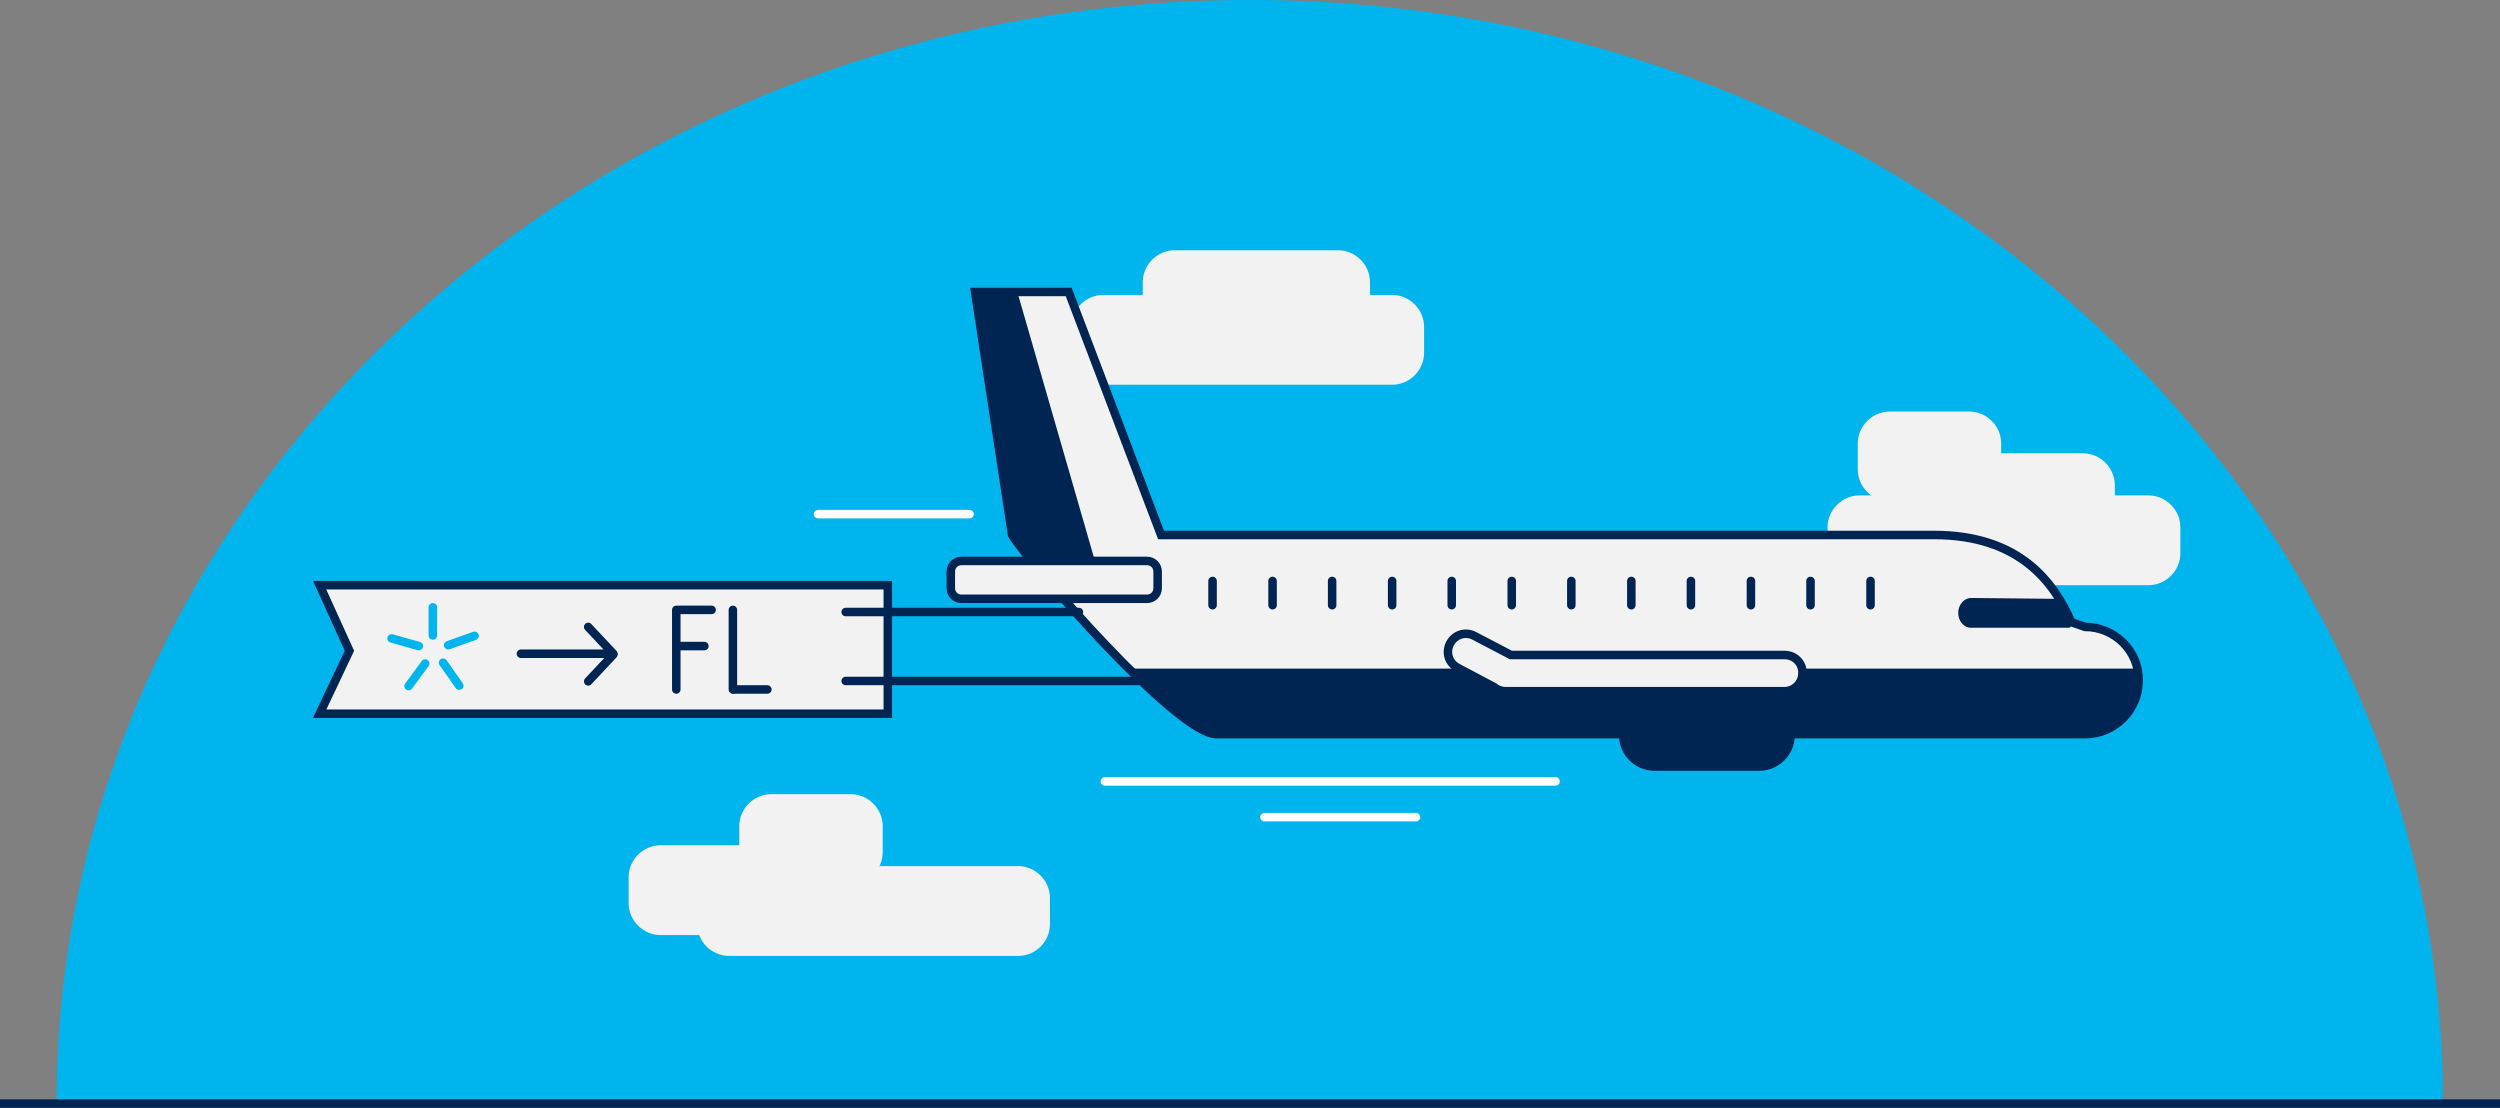 <?xml version="1.0" encoding="utf-8"?>
<!-- Generator: Adobe Illustrator 27.9.0, SVG Export Plug-In . SVG Version: 6.00 Build 0)  -->
<svg version="1.1" id="Layer_1" xmlns="http://www.w3.org/2000/svg" xmlns:xlink="http://www.w3.org/1999/xlink" x="0px" y="0px"
	 viewBox="0 0 587.4 260.3" style="enable-background:new 0 0 587.4 260.3;" xml:space="preserve">
<rect x="0" y="0" width="587.4" height="260.3" fill="#808080" stroke="none"/>
<style type="text/css">
	.st0{clip-path:url(#SVGID_00000089537826610451912110000004442455158215567532_);}
	.st1{clip-path:url(#SVGID_00000088817174813418188680000017434985461929507756_);fill:#BEC0C2;}
	.st2{clip-path:url(#SVGID_00000088817174813418188680000017434985461929507756_);fill:#FFFFFF;}
	.st3{clip-path:url(#SVGID_00000088817174813418188680000017434985461929507756_);}
	.st4{clip-path:url(#SVGID_00000007397065214284823200000006735758713187635590_);}
	.st5{opacity:0.67;clip-path:url(#SVGID_00000112602311353945062600000011459769689868112011_);}
	.st6{clip-path:url(#SVGID_00000107570521683897115690000014737544562069836468_);fill:#00B1EC;}
	.st7{opacity:0.54;clip-path:url(#SVGID_00000112602311353945062600000011459769689868112011_);}
	.st8{clip-path:url(#SVGID_00000072272673864179210880000005124132137521760134_);fill:#00274C;}
	.st9{clip-path:url(#SVGID_00000112602311353945062600000011459769689868112011_);fill:#FFFFFF;}
	
		.st10{clip-path:url(#SVGID_00000017506920127106553050000000807925217729558925_);fill:none;stroke:#FFFFFF;stroke-width:0.5;stroke-miterlimit:10;}
	.st11{clip-path:url(#SVGID_00000017506920127106553050000000807925217729558925_);fill:#009FDE;}
	
		.st12{clip-path:url(#SVGID_00000130629037197653253040000006068734475663109299_);fill:url(#SVGID_00000107552419426386133080000001098215250231975615_);}
	.st13{clip-path:url(#SVGID_00000095314113195046359540000014182794266572766643_);fill:#00BAA7;}
	.st14{clip-path:url(#SVGID_00000095314113195046359540000014182794266572766643_);fill:#009FDE;}
	
		.st15{clip-path:url(#SVGID_00000006683463403601955870000009664141053383939760_);fill:url(#SVGID_00000035502279187637613520000014441317183396199351_);}
	.st16{clip-path:url(#SVGID_00000070101820409906804590000011851738935164220809_);fill:#FFEA00;}
	.st17{clip-path:url(#SVGID_00000070101820409906804590000011851738935164220809_);fill:#0166AE;}
	.st18{clip-path:url(#SVGID_00000070101820409906804590000011851738935164220809_);fill:#1A1820;}
	.st19{clip-path:url(#SVGID_00000070101820409906804590000011851738935164220809_);fill:#FFFFFF;}
	.st20{clip-path:url(#SVGID_00000070101820409906804590000011851738935164220809_);fill:#431B59;}
	.st21{clip-path:url(#SVGID_00000169537352927604147910000007222114741780925873_);}
	.st22{clip-path:url(#SVGID_00000106834638765411233590000004918858641157007761_);}
	.st23{clip-path:url(#SVGID_00000038398009675562535820000007538711491416338607_);fill:#00AAEC;}
	.st24{clip-path:url(#SVGID_00000038398009675562535820000007538711491416338607_);fill:#BEC0C2;}
	.st25{clip-path:url(#SVGID_00000038398009675562535820000007538711491416338607_);fill:#00274C;}
	.st26{clip-path:url(#SVGID_00000064333534243257667310000001812664973118757273_);fill:none;stroke:#FFFFFF;stroke-miterlimit:10;}
	.st27{clip-path:url(#SVGID_00000064333534243257667310000001812664973118757273_);fill:#BEC0C2;}
	.st28{clip-path:url(#SVGID_00000064333534243257667310000001812664973118757273_);fill:#FAF6F7;}
	.st29{clip-path:url(#SVGID_00000064333534243257667310000001812664973118757273_);fill:#FBF8F7;}
	.st30{clip-path:url(#SVGID_00000099652111014478895160000005339803582168992435_);}
	.st31{clip-path:url(#SVGID_00000042723437708123662570000009013063150483279534_);}
	.st32{clip-path:url(#SVGID_00000062909757370054373140000006832532833081828483_);}
	.st33{clip-path:url(#SVGID_00000097489747046166780480000000382863147122582699_);fill:#00B1EC;}
	.st34{clip-path:url(#SVGID_00000035522627996633271560000016064155361082425737_);}
	.st35{clip-path:url(#SVGID_00000100358386610025737990000000243511212456421811_);fill:none;stroke:#00274C;stroke-miterlimit:10;}
	
		.st36{clip-path:url(#SVGID_00000100358386610025737990000000243511212456421811_);fill:none;stroke:#00274C;stroke-width:1.5;stroke-linecap:round;stroke-linejoin:round;stroke-miterlimit:10;}
	.st37{clip-path:url(#SVGID_00000100358386610025737990000000243511212456421811_);fill:#FFFFFF;}
	.st38{fill:#BEC0C2;}
	.st39{fill:#FFFFFF;}
	.st40{clip-path:url(#SVGID_00000057107792253862619990000006693432677738944162_);}
	.st41{clip-path:url(#SVGID_00000002374164203967498700000013263653464428263320_);}
	.st42{clip-path:url(#SVGID_00000133528009695455358230000007241337006235633053_);fill:#00B1EC;}
	.st43{opacity:0.54;clip-path:url(#SVGID_00000002374164203967498700000013263653464428263320_);}
	.st44{clip-path:url(#SVGID_00000057836041014064049820000009893725344141815972_);fill:#00274C;}
	.st45{clip-path:url(#SVGID_00000002374164203967498700000013263653464428263320_);fill:#FFFFFF;}
	
		.st46{clip-path:url(#SVGID_00000148628367122160436970000002499994223731225993_);fill:none;stroke:#FFFFFF;stroke-width:0.5;stroke-miterlimit:10;}
	.st47{clip-path:url(#SVGID_00000000204342518237928970000007204592202989740168_);}
	.st48{clip-path:url(#SVGID_00000062158417092841433280000001998080734980067759_);fill:#BEC0C2;}
	.st49{clip-path:url(#SVGID_00000062158417092841433280000001998080734980067759_);fill:none;stroke:#FFFFFF;stroke-miterlimit:10;}
	.st50{clip-path:url(#SVGID_00000132777785881850605450000010151112146208417677_);fill:#00B1EC;}
	.st51{fill:none;}
	.st52{fill:#00B5ED;}
	.st53{fill:#002553;}
	.st54{fill:none;stroke:#002553;stroke-width:2;stroke-linecap:round;stroke-miterlimit:10;}
	.st55{fill:#F2F2F3;}
	.st56{fill:none;stroke:#002553;stroke-width:2;stroke-miterlimit:10;}
	.st57{fill:none;stroke:#00B5ED;stroke-width:2;stroke-linecap:round;stroke-miterlimit:10;}
	.st58{fill:none;stroke:#00B5ED;stroke-width:2;stroke-miterlimit:10;}
	.st59{clip-path:url(#SVGID_00000159469134336163182820000009266483231093368468_);fill:#002553;}
	.st60{fill:none;stroke:#002553;stroke-width:2;stroke-linecap:round;stroke-linejoin:round;stroke-miterlimit:10;}
	.st61{fill:none;stroke:#FFFFFF;stroke-width:2;stroke-linecap:round;stroke-miterlimit:10;}
	.st62{fill:none;stroke:#F2F2F3;stroke-width:2;stroke-linecap:round;stroke-linejoin:round;stroke-miterlimit:10;}
	.st63{fill:none;stroke:#F2F2F3;stroke-width:2;stroke-linecap:round;stroke-miterlimit:10;}
	.st64{fill:none;stroke:#FFFFFF;stroke-linecap:round;stroke-miterlimit:10;}
	.st65{fill:none;stroke:#000000;stroke-width:0.25;stroke-miterlimit:10;}
	.st66{clip-path:url(#SVGID_00000057109383377491083730000000606509680664113338_);}
	.st67{clip-path:url(#SVGID_00000041277315774402504370000007613170723660783281_);fill:#BEC0C2;}
	.st68{clip-path:url(#SVGID_00000173868013528244822850000007662080008126970277_);fill:#FFFFFF;}
	.st69{clip-path:url(#SVGID_00000083075154802875835990000005142492758975994550_);fill:#00B1EC;}
	.st70{fill:none;stroke:#00B5ED;stroke-miterlimit:10;}
	.st71{clip-path:url(#SVGID_00000044165174215544203070000005708879611019022993_);fill:#002553;}
	.st72{clip-path:url(#SVGID_00000109008205171747991950000009755804781206060708_);fill:#002553;}
	.st73{clip-path:url(#SVGID_00000049903938112644600960000005869889881736677564_);fill:#00B1EC;}
	.st74{clip-path:url(#SVGID_00000130631833257410596600000017814793808458791824_);fill:#002553;}
</style>
<g>
	<defs>
		<rect id="SVGID_00000041973644260796849860000003168779299657886397_" x="-2723.7" y="-3289.5" width="2413.8" height="6878.6"/>
	</defs>
	<clipPath id="SVGID_00000104671067012401728940000002042872108501731462_">
		<use xlink:href="#SVGID_00000041973644260796849860000003168779299657886397_"  style="overflow:visible;"/>
	</clipPath>
</g>
<g>
	<path class="st52" d="M293.7,0C138.8,0,13.3,116.1,13.3,259.3H574C574,116.1,448.5,0,293.7,0"/>
	<line class="st56" x1="0" y1="259.3" x2="587.4" y2="259.3"/>
	<path class="st55" d="M504.8,137.5h-67.9c-4.1,0-7.5-3.4-7.5-7.5v-6.1c0-4.1,3.4-7.5,7.5-7.5h67.9c4.1,0,7.5,3.4,7.5,7.5v6.1
		C512.3,134.1,508.9,137.5,504.8,137.5"/>
	<path class="st55" d="M489.4,127.6H451c-4.1,0-7.5-3.4-7.5-7.5v-6.1c0-4.1,3.4-7.5,7.5-7.5h38.4c4.1,0,7.5,3.4,7.5,7.5v6.1
		C496.9,124.3,493.5,127.6,489.4,127.6"/>
	<path class="st55" d="M462.7,117.8h-18.7c-4.1,0-7.5-3.4-7.5-7.5v-6.1c0-4.1,3.4-7.5,7.5-7.5h18.7c4.1,0,7.5,3.4,7.5,7.5v6.1
		C470.2,114.4,466.8,117.8,462.7,117.8"/>
	<path class="st55" d="M239.2,224.6h-67.9c-4.1,0-7.5-3.4-7.5-7.5V211c0-4.1,3.4-7.5,7.5-7.5h67.9c4.1,0,7.5,3.4,7.5,7.5v6.1
		C246.7,221.2,243.4,224.6,239.2,224.6"/>
	<path class="st55" d="M193.6,219.7h-38.4c-4.1,0-7.5-3.4-7.5-7.5v-6.1c0-4.1,3.4-7.5,7.5-7.5h38.4c4.1,0,7.5,3.4,7.5,7.5v6.1
		C201.1,216.3,197.7,219.7,193.6,219.7"/>
	<path class="st55" d="M199.9,207.7h-18.7c-4.1,0-7.5-3.4-7.5-7.5v-6.1c0-4.1,3.4-7.5,7.5-7.5h18.7c4.1,0,7.5,3.4,7.5,7.5v6.1
		C207.4,204.4,204,207.7,199.9,207.7"/>
	<path class="st55" d="M327.1,90.4h-67.9c-4.1,0-7.5-3.4-7.5-7.5v-6.1c0-4.1,3.4-7.5,7.5-7.5h67.9c4.1,0,7.5,3.4,7.5,7.5v6.1
		C334.6,87,331.2,90.4,327.1,90.4"/>
	<path class="st55" d="M314.4,79.9H276c-4.1,0-7.5-3.4-7.5-7.5v-6.1c0-4.1,3.4-7.5,7.5-7.5h38.4c4.1,0,7.5,3.4,7.5,7.5v6.1
		C321.9,76.5,318.5,79.9,314.4,79.9"/>
	<path class="st55" d="M489.9,147.3l-3.2-1.1c-4.1-9.4-12.2-20.5-32.3-20.5H272.8l-21.7-57.1h-22l8.7,57.1c4,6.6,38.7,46.8,48,46.8
		H439H476h13.9c7,0,12.6-5.7,12.6-12.6C502.6,153,496.9,147.3,489.9,147.3"/>
	<path class="st56" d="M489.9,147.3l-3.2-1.1c-4.1-9.4-12.2-20.5-32.3-20.5H272.8l-21.7-57.1h-22l8.7,57.1c4,6.6,38.7,46.8,48,46.8
		H439H476h13.9c7,0,12.6-5.7,12.6-12.6C502.6,153,496.9,147.3,489.9,147.3z"/>
	<g>
		<defs>
			<path id="SVGID_00000180365715845895974460000012398515982889982109_" d="M229.2,68.6l8.7,57.1c2.1,4.9,38.7,46.8,48,46.8H439
				H476h13.9c7,0,12.6-5.7,12.6-12.6c0-7-5.7-12.6-12.6-12.6l-3.2-1.1c-4.1-9.4-14.1-20.5-32.3-20.5H272.8l-21.7-57.1H229.2z"/>
		</defs>
		<clipPath id="SVGID_00000069367101963798476410000006657003343093676712_">
			<use xlink:href="#SVGID_00000180365715845895974460000012398515982889982109_"  style="overflow:visible;"/>
		</clipPath>
		
			<rect x="261.2" y="157.1" style="clip-path:url(#SVGID_00000069367101963798476410000006657003343093676712_);fill:#002553;" width="252.9" height="46.4"/>
		<polygon style="clip-path:url(#SVGID_00000069367101963798476410000006657003343093676712_);fill:#002553;" points="236,58.1 
			257.7,133.3 215.6,136.8 217.7,64.4 		"/>
	</g>
	<path class="st55" d="M269.5,140.7h-43.6c-1.4,0-2.5-1.1-2.5-2.5v-3.9c0-1.4,1.1-2.5,2.5-2.5h43.6c1.4,0,2.5,1.1,2.5,2.5v3.9
		C272,139.6,270.9,140.7,269.5,140.7"/>
	<path class="st56" d="M269.5,140.7h-43.6c-1.4,0-2.5-1.1-2.5-2.5v-3.9c0-1.4,1.1-2.5,2.5-2.5h43.6c1.4,0,2.5,1.1,2.5,2.5v3.9
		C272,139.6,270.9,140.7,269.5,140.7z"/>
	<path class="st53" d="M413.4,180.1h-24.7c-4,0-7.3-3.3-7.3-7.3v-5.9c0-4,3.3-7.3,7.3-7.3h24.7c4,0,7.3,3.3,7.3,7.3v5.9
		C420.7,176.8,417.4,180.1,413.4,180.1"/>
	<path class="st56" d="M413.4,180.1h-24.7c-4,0-7.3-3.3-7.3-7.3v-5.9c0-4,3.3-7.3,7.3-7.3h24.7c4,0,7.3,3.3,7.3,7.3v5.9
		C420.7,176.8,417.4,180.1,413.4,180.1z"/>
	<line class="st54" x1="284.9" y1="142.2" x2="284.9" y2="136.5"/>
	<line class="st54" x1="299" y1="142.2" x2="299" y2="136.5"/>
	<line class="st54" x1="313" y1="142.2" x2="313" y2="136.5"/>
	<line class="st54" x1="327.1" y1="142.2" x2="327.1" y2="136.5"/>
	<line class="st54" x1="341.1" y1="142.2" x2="341.1" y2="136.5"/>
	<line class="st54" x1="355.2" y1="142.2" x2="355.2" y2="136.5"/>
	<line class="st54" x1="369.2" y1="142.2" x2="369.2" y2="136.5"/>
	<line class="st54" x1="383.3" y1="142.2" x2="383.3" y2="136.5"/>
	<line class="st54" x1="397.3" y1="142.2" x2="397.3" y2="136.5"/>
	<line class="st54" x1="411.4" y1="142.2" x2="411.4" y2="136.5"/>
	<line class="st54" x1="425.4" y1="142.2" x2="425.4" y2="136.5"/>
	<line class="st54" x1="439.5" y1="142.2" x2="439.5" y2="136.5"/>
	<path class="st55" d="M419.3,153.9h-64.3c0,0,0,0,0,0l-8.6-4.5c-2.1-1.1-4.6-0.3-5.7,1.8c-1.1,2.1-0.3,4.6,1.8,5.7l8.5,4.5
		c0.7,0.6,1.7,1,2.7,1h65.6c2.3,0,4.2-1.9,4.2-4.2C423.6,155.8,421.7,153.9,419.3,153.9"/>
	<path class="st56" d="M419.3,153.9h-64.3c0,0,0,0,0,0l-8.6-4.5c-2.1-1.1-4.6-0.3-5.7,1.8c-1.1,2.1-0.3,4.6,1.8,5.7l8.5,4.5
		c0.7,0.6,1.7,1,2.7,1h65.6c2.3,0,4.2-1.9,4.2-4.2C423.6,155.8,421.7,153.9,419.3,153.9z"/>
	<path class="st53" d="M485.8,147.5h-22.7c-1.7,0-3-1.6-3-3.5s1.4-3.5,3-3.5l20,0.2c1.7,0,2.7,2.3,2.7,4.2
		C485.8,146.8,487.4,147.5,485.8,147.5"/>
	<polygon class="st55" points="208.6,167.7 75.1,167.7 82.1,152.9 75.1,137.5 208.6,137.5 	"/>
	<polygon class="st56" points="208.6,167.7 75.1,167.7 82.1,152.9 75.1,137.5 208.6,137.5 	"/>
	<line class="st57" x1="101.7" y1="142.7" x2="101.7" y2="149.3"/>
	<line class="st57" x1="92" y1="150" x2="98.4" y2="151.8"/>
	<line class="st57" x1="96" y1="161.2" x2="99.9" y2="155.9"/>
	<line class="st57" x1="107.9" y1="161.1" x2="104.1" y2="155.7"/>
	<line class="st57" x1="111.5" y1="149.4" x2="105.3" y2="151.6"/>
	<line class="st54" x1="198.7" y1="143.8" x2="253.5" y2="143.8"/>
	<line class="st54" x1="198.7" y1="160" x2="270.4" y2="160"/>
	<line class="st54" x1="158.9" y1="162" x2="158.9" y2="143.3"/>
	<line class="st54" x1="172.2" y1="162" x2="172.2" y2="143.3"/>
	<line class="st54" x1="167.2" y1="143.3" x2="159.4" y2="143.3"/>
	<line class="st54" x1="180.3" y1="162" x2="172.4" y2="162"/>
	<line class="st54" x1="165.5" y1="151.8" x2="159.4" y2="151.8"/>
	<polyline class="st60" points="138.2,147.3 144.1,153.6 122.4,153.6 	"/>
	<line class="st54" x1="138.2" y1="160.1" x2="144.1" y2="153.8"/>
	<line class="st61" x1="365.5" y1="183.6" x2="259.6" y2="183.6"/>
	<line class="st61" x1="332.7" y1="192" x2="297.1" y2="192"/>
	<line class="st61" x1="227.8" y1="120.8" x2="192.2" y2="120.8"/>
</g>
</svg>
